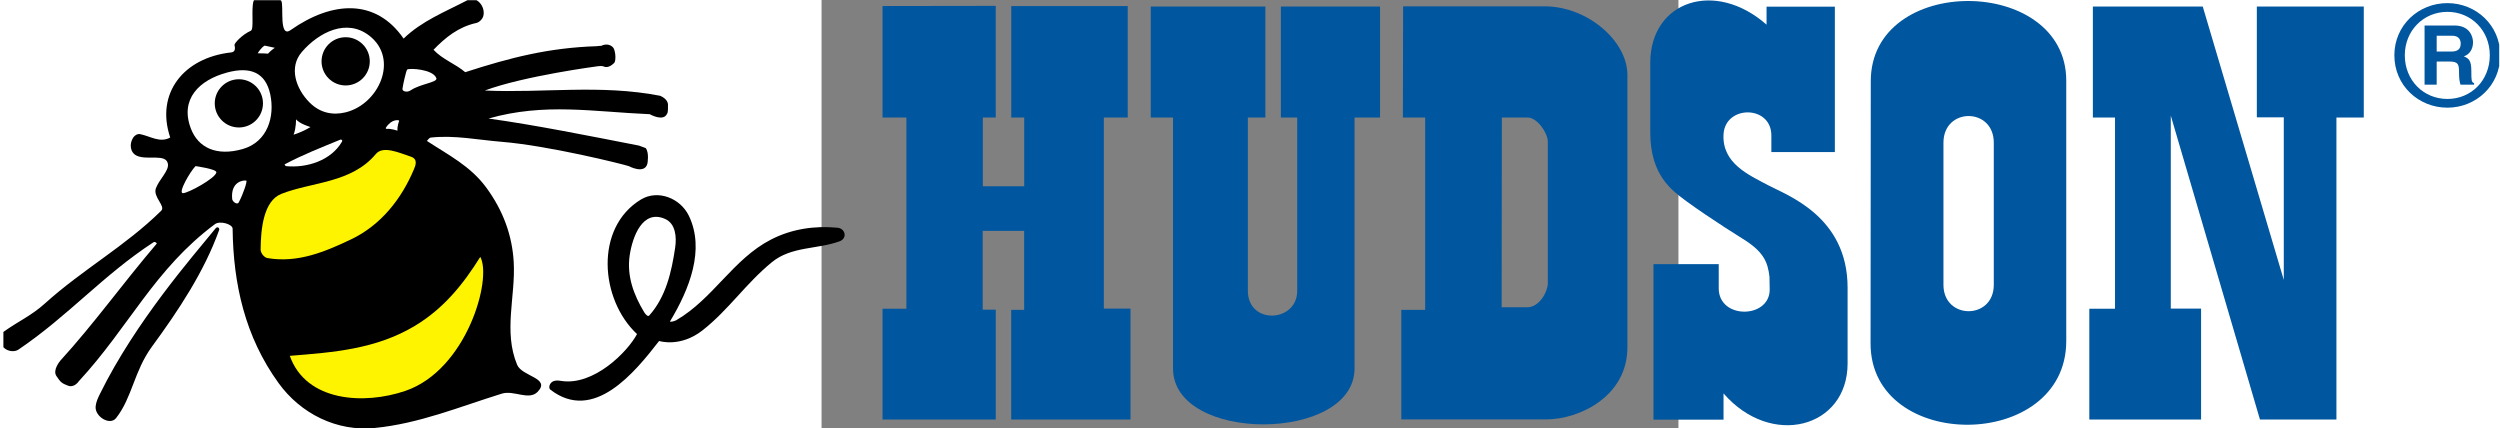 <?xml version="1.0" encoding="UTF-8" standalone="no"?>
<svg
   xmlns:dc="http://purl.org/dc/elements/1.1/"
   xmlns:cc="http://creativecommons.org/ns#"
   xmlns:rdf="http://www.w3.org/1999/02/22-rdf-syntax-ns#"
   xmlns:svg="http://www.w3.org/2000/svg"
   xmlns="http://www.w3.org/2000/svg"
   xmlns:sodipodi="http://sodipodi.sourceforge.net/DTD/sodipodi-0.dtd"
   xmlns:inkscape="http://www.inkscape.org/namespaces/inkscape"
   id="svgRoot"
   viewBox="0 0 200 100"
   xml:space="preserve"
   sodipodi:version="0.32"
   inkscape:version="0.46"
   width="256"
   height="43.872"
   sodipodi:docname="Hudson.svg"
   inkscape:output_extension="org.inkscape.output.svg.inkscape"
   version="1.0"><rect x="0" y="0" width="200" height="100" fill="#808080" stroke="none"/><sodipodi:namedview
   inkscape:window-height="712"
   inkscape:window-width="1024"
   inkscape:pageshadow="2"
   inkscape:pageopacity="0.0"
   guidetolerance="10.0"
   gridtolerance="10.0"
   objecttolerance="10.0"
   borderopacity="1.0"
   bordercolor="#666666"
   pagecolor="#ffffff"
   id="base"
   showgrid="false"
   inkscape:zoom="3.625"
   inkscape:cx="128"
   inkscape:cy="21.93622"
   inkscape:window-x="-4"
   inkscape:window-y="-4"
   inkscape:current-layer="svgRoot" />
<defs
   id="defs3"><inkscape:perspective
   sodipodi:type="inkscape:persp3d"
   inkscape:vp_x="0 : 526.18109 : 1"
   inkscape:vp_y="0 : 1000 : 0"
   inkscape:vp_z="744.09448 : 526.18109 : 1"
   inkscape:persp3d-origin="372.04724 : 350.78739 : 1"
   id="perspective126" />
</defs>
<g
   id="g2563"
   transform="matrix(1.456,0,0,1.456,-45.634,9.7343682e-7)"><path
     d="M 41.115,0.968 L 41.115,18.838 L 44.942,18.838 L 44.942,49.493 L 41.115,49.493 L 41.115,67.256 L 59.267,67.256 L 59.267,49.643 L 57.17,49.643 L 57.17,37.013 L 63.817,37.013 L 63.817,49.67 L 61.744,49.67 L 61.744,67.256 L 80.867,67.256 L 80.867,49.469 L 76.591,49.469 L 76.591,18.838 L 80.422,18.838 L 80.422,0.968 L 61.754,0.968 L 61.754,18.838 L 63.83,18.838 L 63.83,29.861 L 57.194,29.861 L 57.194,18.838 L 59.263,18.838 L 59.263,0.941 L 41.115,0.968 z"
     class="ps00 ps10"
     id="path61"
     style="fill:#00569f;fill-rule:nonzero;stroke:none;stroke-width:1;stroke-linecap:butt;stroke-linejoin:miter;stroke-miterlimit:10;stroke-dasharray:none" /><path
     d="M 84.112,1.045 L 102.488,1.045 L 102.488,18.838 L 99.682,18.838 L 99.682,46.61 C 99.682,52.121 107.594,51.716 107.594,46.61 L 107.594,18.838 L 104.972,18.838 L 104.972,1.045 L 120.87,1.045 L 120.87,18.838 L 116.782,18.838 L 116.782,59.066 C 116.779,70.953 87.684,71.083 87.684,59.066 L 87.684,18.838 L 84.112,18.838 L 84.112,1.045"
     class="ps00 ps10"
     id="path63"
     style="fill:#00569f;fill-rule:nonzero;stroke:none;stroke-width:1;stroke-linecap:butt;stroke-linejoin:miter;stroke-miterlimit:10;stroke-dasharray:none" /><path
     d="M 235.141,18.838 L 235.141,1.045 L 252.754,1.045 L 265.746,44.872 L 265.746,18.808 L 261.426,18.808 L 261.426,1.045 L 278.57,1.045 L 278.57,18.838 L 274.184,18.838 L 274.184,67.256 L 261.928,67.256 L 247.631,18.53 L 247.631,49.469 L 252.486,49.469 L 252.486,67.256 L 234.572,67.256 L 234.572,49.493 L 238.691,49.493 L 238.691,18.838 L 235.141,18.838 z"
     class="ps00 ps10"
     id="path65"
     style="fill:#00569f;fill-rule:nonzero;stroke:none;stroke-width:1;stroke-linecap:butt;stroke-linejoin:miter;stroke-miterlimit:10;stroke-dasharray:none" /><g
     transform="matrix(3.348,0,0,-3.348,-166.131,232.386)"
     id="q3"
     class="ps00 ps10"
     style="fill:#00569f;fill-rule:nonzero;stroke:none;stroke-width:1;stroke-linecap:butt;stroke-linejoin:miter;stroke-miterlimit:10;stroke-dasharray:none">
<clipPath
   id="clp3"
   clip-rule="nonzero">
<path
   d="M 19.807,69.402 L 139.31,69.402 L 139.31,39.683 L 19.807,39.683 L 19.807,69.402 z"
   id="path69" />
</clipPath>
<g
   clip-path="url(#clp3)"
   id="g71">
<path
   d="M 99.264,60.849 C 98.928,61.337 98.662,62.026 98.662,63.075 L 98.662,66.399 C 98.662,69.372 101.77,70.4 104.23,68.229 L 104.23,69.09 L 107.5,69.09 L 107.5,62.13 L 104.46,62.13 L 104.46,62.923 C 104.46,64.389 102.25,64.386 102.17,62.984 C 102.09,61.582 103.39,61.032 104.3,60.544 C 105.22,60.056 108.11,59.049 108.11,55.635 L 108.11,52.006 C 108.11,48.924 104.46,47.935 102.17,50.573 L 102.17,49.316 L 98.815,49.316 L 98.815,56.763 L 101.94,56.763 L 101.94,55.605 C 101.94,54.106 104.38,54.145 104.38,55.543 L 104.37,56.153 C 104.29,56.885 104.07,57.373 103.08,57.983 C 102.13,58.571 100.34,59.751 99.805,60.239 C 99.624,60.404 99.436,60.6 99.264,60.849"
   class="ps00"
   id="path73"
   style="fill:#00569f;fill-rule:nonzero;stroke:none" />
</g>
</g><path
     d="M 124.567,1.015 L 147.249,1.015 C 154.147,1.015 160.522,6.586 160.522,11.997 L 160.522,55.687 C 160.522,63.536 152.841,67.233 147.477,67.233 L 124.279,67.233 L 124.279,49.67 L 128.106,49.67 L 128.106,18.838 L 124.534,18.838 L 124.567,1.015 M 140.395,18.838 L 140.361,49.262 L 144.45,49.262 C 146.442,49.262 147.765,46.717 147.765,45.418 L 147.765,22.716 C 147.765,21.289 146.044,18.838 144.54,18.838 L 140.395,18.838"
     class="ps00 ps10"
     id="path75"
     style="fill:#00569f;fill-rule:nonzero;stroke:none;stroke-width:1;stroke-linecap:butt;stroke-linejoin:miter;stroke-miterlimit:10;stroke-dasharray:none" /><g
     transform="matrix(3.348,0,0,-3.348,-166.131,232.386)"
     id="q4"
     class="ps00 ps10"
     style="fill:#00569f;fill-rule:nonzero;stroke:none;stroke-width:1;stroke-linecap:butt;stroke-linejoin:miter;stroke-miterlimit:10;stroke-dasharray:none">
<clipPath
   id="clp4"
   clip-rule="nonzero">
<path
   d="M 19.807,69.402 L 139.31,69.402 L 139.31,39.683 L 19.807,39.683 L 19.807,69.402 z"
   id="path79" />
</clipPath>
<g
   clip-path="url(#clp4)"
   id="g81">
<path
   d="M 134.29,66.764 C 134.29,68.202 135.45,69.261 136.83,69.261 C 138.2,69.261 139.36,68.202 139.36,66.764 C 139.36,65.314 138.2,64.255 136.83,64.255 C 135.45,64.255 134.29,65.314 134.29,66.764 M 136.83,64.672 C 137.97,64.672 138.86,65.559 138.86,66.764 C 138.86,67.95 137.97,68.843 136.83,68.843 C 135.69,68.843 134.79,67.95 134.79,66.764 C 134.79,65.559 135.69,64.672 136.83,64.672"
   class="ps00"
   id="path83"
   style="fill:#00569f;fill-rule:nonzero;stroke:none" />
</g>
</g><path
     d="M 288.314,4.088 L 293.102,4.088 C 295.613,4.088 296.082,5.953 296.082,6.77 C 296.082,7.819 295.58,8.716 294.609,9.031 C 295.412,9.376 295.814,9.663 295.814,11.438 C 295.814,12.824 295.814,13.169 296.25,13.327 L 296.25,13.578 L 294.073,13.578 C 293.939,13.126 293.839,12.64 293.839,11.662 C 293.839,10.367 293.772,9.864 292.298,9.864 L 290.256,9.864 L 290.256,13.578 L 288.314,13.578 L 288.314,4.088 M 292.566,8.264 C 293.604,8.264 294.107,7.909 294.107,6.968 C 294.107,6.466 293.872,5.726 292.734,5.726 L 290.256,5.726 L 290.256,8.264 L 292.566,8.264"
     class="ps00 ps10"
     id="path85"
     style="fill:#00569f;fill-rule:nonzero;stroke:none;stroke-width:1;stroke-linecap:butt;stroke-linejoin:miter;stroke-miterlimit:10;stroke-dasharray:none" /><g
     transform="matrix(3.348,0,0,-3.348,-166.131,232.386)"
     id="q5"
     class="ps00 ps10"
     style="fill:#00569f;fill-rule:nonzero;stroke:none;stroke-width:1;stroke-linecap:butt;stroke-linejoin:miter;stroke-miterlimit:10;stroke-dasharray:none">
<clipPath
   id="clp5"
   clip-rule="nonzero">
<path
   d="M 19.807,69.402 L 139.31,69.402 L 139.31,39.683 L 19.807,39.683 L 19.807,69.402 z"
   id="path89" />
</clipPath>
<g
   clip-path="url(#clp5)"
   id="g91">
<path
   d="M 109.22,65.524 C 109.22,70.677 118.58,70.598 118.58,65.548 L 118.58,53.084 C 118.58,47.777 109.21,47.737 109.21,52.961 L 109.22,65.524 M 112.7,55.771 C 112.7,54.09 115.11,54.09 115.11,55.771 L 115.11,61.825 L 115.11,62.578 C 115.11,64.28 112.7,64.28 112.7,62.578 L 112.7,55.771"
   class="ps00"
   id="path93"
   style="fill:#00569f;fill-rule:nonzero;stroke:none" />
</g>
</g><g
     transform="matrix(3.348,0,0,-3.348,-166.131,232.386)"
     id="q6"
     class="ps00 ps10"
     style="fill:#00569f;fill-rule:nonzero;stroke:none;stroke-width:1;stroke-linecap:butt;stroke-linejoin:miter;stroke-miterlimit:10;stroke-dasharray:none">
<clipPath
   id="clp6"
   clip-rule="nonzero">
<path
   d="M 19.807,69.402 L 139.31,69.402 L 139.31,39.683 L 19.807,39.683 L 19.807,69.402 z"
   id="path97" />
</clipPath>
<g
   clip-path="url(#clp6)"
   id="g99">
<path
   d="M 24.224,49.951 C 24.244,50.171 24.346,50.38 24.434,50.557 C 26.141,54.019 28.868,57.126 29.962,58.469 C 30.042,58.579 30.154,58.512 30.143,58.411 C 29.43,56.414 28.198,54.556 26.913,52.803 C 26.065,51.642 25.973,50.366 25.202,49.391 C 24.907,49.017 24.178,49.465 24.224,49.951 M 53.277,53.589 C 54.531,54.571 55.36,55.843 56.612,56.863 C 57.549,57.623 58.777,57.466 59.846,57.857 C 60.227,57.997 60.13,58.471 59.741,58.507 C 58.634,58.611 57.545,58.446 56.561,57.94 C 54.744,57.005 53.798,55.108 52.02,54.075 C 51.947,54.032 51.692,53.966 51.732,54.032 C 52.656,55.567 53.409,57.46 52.629,59.078 C 52.223,59.921 51.145,60.35 50.332,59.856 C 48.107,58.507 48.373,55.068 50.146,53.415 C 49.711,52.585 48.076,50.91 46.492,51.175 C 46.373,51.195 46.246,51.2 46.14,51.157 C 45.963,51.085 45.885,50.84 46,50.751 C 48.074,49.151 50.042,51.586 51.204,53.084 C 51.204,53.084 52.209,52.755 53.277,53.589 M 50.494,54.454 C 49.983,55.293 49.647,56.208 49.797,57.197 C 49.928,58.059 50.404,59.402 51.485,58.93 C 51.994,58.708 52.049,58.066 51.972,57.55 C 51.799,56.383 51.527,55.191 50.731,54.303 C 50.672,54.237 50.562,54.342 50.494,54.454 M 22.531,52.137 C 22.531,52.137 22.149,51.696 22.347,51.404 C 22.545,51.11 22.599,51.058 22.902,50.943 C 23.206,50.828 23.419,51.157 23.419,51.157 C 25.825,53.76 27.038,56.519 29.933,58.676 C 30.174,58.856 30.78,58.68 30.783,58.46 C 30.813,55.828 31.37,53.3 32.979,51.074 C 34.049,49.591 35.78,48.742 37.58,48.918 C 39.717,49.127 41.622,49.926 43.672,50.562 C 44.252,50.742 44.969,50.215 45.389,50.651 C 46.029,51.319 44.642,51.374 44.405,51.946 C 43.742,53.539 44.334,55.218 44.243,56.848 C 44.173,58.138 43.737,59.323 42.935,60.42 C 42.17,61.467 41.099,61.996 40.085,62.663 C 40.145,62.722 40.2,62.816 40.266,62.823 C 41.414,62.948 42.523,62.713 43.658,62.621 C 45.917,62.438 49.493,61.546 49.758,61.454 C 49.758,61.454 50.519,61.042 50.646,61.587 C 50.646,61.587 50.739,62.098 50.561,62.321 L 50.237,62.44 C 47.837,62.908 45.281,63.423 43.036,63.735 C 45.721,64.5 48.048,64.058 50.759,63.942 C 50.759,63.942 51.42,63.558 51.589,63.976 C 51.589,63.976 51.64,63.976 51.629,64.396 C 51.623,64.689 51.246,64.826 51.246,64.826 C 48.386,65.379 45.657,64.948 42.857,65.076 C 44.75,65.779 48.276,66.24 48.276,66.24 C 48.48,66.266 48.55,66.228 48.55,66.228 C 48.675,66.165 48.857,66.202 49.053,66.397 C 49.136,66.48 49.132,66.886 49.032,67.088 C 48.969,67.213 48.734,67.368 48.424,67.213 C 48.446,67.224 48.208,67.198 48.208,67.198 C 45.934,67.124 44.092,66.658 41.921,65.954 C 41.446,66.358 40.833,66.563 40.402,67.027 C 40.963,67.61 41.597,68.125 42.45,68.31 C 42.594,68.341 42.75,68.499 42.787,68.644 C 42.903,69.094 42.469,69.629 42.029,69.402 C 40.962,68.845 39.846,68.412 38.97,67.563 C 37.641,69.488 35.555,69.372 33.557,67.968 C 32.98,67.563 33.249,69.195 33.11,69.371 C 32.972,69.547 31.86,69.611 31.784,69.356 C 31.662,68.95 31.819,68.01 31.656,67.939 C 31.216,67.741 30.853,67.325 30.872,67.254 C 30.924,67.049 30.888,66.919 30.708,66.9 C 28.444,66.649 27.08,64.947 27.795,62.826 C 27.307,62.554 26.848,62.886 26.361,62.987 C 26.229,63.014 26.093,62.933 26.02,62.818 C 25.827,62.519 25.871,62.102 26.197,61.953 C 26.702,61.722 27.606,62.077 27.686,61.557 C 27.737,61.232 27.269,60.82 27.111,60.4 C 26.953,59.986 27.589,59.54 27.366,59.322 C 25.65,57.627 23.612,56.518 21.796,54.88 C 21.14,54.288 20.524,54.032 19.807,53.517 C 19.549,53.332 19.641,52.921 19.854,52.74 C 20.045,52.578 20.348,52.549 20.529,52.672 C 22.931,54.298 24.573,56.231 26.996,57.812 C 27.071,57.861 27.164,57.761 27.15,57.746 C 25.427,55.72 24.19,53.96 22.517,52.123 M 30.005,61.159 C 29.982,60.888 28.653,60.157 28.404,60.161 C 28.153,60.166 28.746,61.191 29.007,61.457 C 29.007,61.457 30.02,61.317 30.005,61.159 M 40.538,65.668 C 40.613,65.463 39.776,65.402 39.31,65.086 C 39.129,64.964 38.903,65.039 38.915,65.154 C 38.929,65.305 39.093,66.044 39.142,66.08 C 39.246,66.158 40.379,66.1 40.538,65.668 M 31.074,59.715 C 31.006,59.588 30.776,59.748 30.762,59.881 C 30.679,60.736 31.322,60.792 31.436,60.762 C 31.498,60.744 31.294,60.128 31.074,59.715 M 38.12,63.292 C 38.397,63.729 38.723,63.651 38.723,63.651 C 38.723,63.651 38.765,63.651 38.753,63.605 C 38.753,63.605 38.665,63.405 38.675,63.154 C 38.675,63.154 38.352,63.264 38.167,63.239 C 38.104,63.23 38.12,63.292 38.12,63.292"
   class="ps02 ps10"
   id="path101"
   style="fill:#000000;fill-rule:nonzero;stroke:none;stroke-width:1;stroke-linecap:butt;stroke-linejoin:miter;stroke-miterlimit:10;stroke-dasharray:none" />
</g>
</g><path
     d="M -63.931,11.619 C -60.221,10.628 -57.784,11.619 -57.034,15.135 C -56.287,18.651 -57.429,22.739 -61.46,23.894 C -65.656,25.09 -68.596,23.677 -69.764,20.603 C -71.562,15.888 -68.421,12.818 -63.931,11.619"
     class="ps03 ps10"
     id="path103"
     style="fill:#ffffff;fill-rule:nonzero;stroke:none;stroke-width:1;stroke-linecap:butt;stroke-linejoin:miter;stroke-miterlimit:10;stroke-dasharray:none" /><path
     d="M -50.722,16.444 C -49.051,18.122 -46.995,18.51 -44.952,18.008 C -39.612,16.695 -36.347,9.449 -41.155,5.719 C -44.778,2.903 -49.238,5.146 -51.987,8.348 C -54.077,10.782 -52.965,14.204 -50.722,16.444"
     class="ps03 ps10"
     id="path105"
     style="fill:#ffffff;fill-rule:nonzero;stroke:none;stroke-width:1;stroke-linecap:butt;stroke-linejoin:miter;stroke-miterlimit:10;stroke-dasharray:none" /><path
     d="M -54.499,26.633 C -51.174,26.955 -47.303,25.749 -45.542,22.719 C -45.394,22.458 -45.656,22.327 -45.796,22.384 C -49.004,23.707 -51.803,24.792 -54.763,26.365 C -54.562,26.462 -54.71,26.613 -54.499,26.633"
     class="ps03 ps10"
     id="path107"
     style="fill:#ffffff;fill-rule:nonzero;stroke:none;stroke-width:1;stroke-linecap:butt;stroke-linejoin:miter;stroke-miterlimit:10;stroke-dasharray:none" /><path
     d="M -62.066,20.435 C -59.933,20.435 -58.202,18.704 -58.202,16.565 C -58.202,14.435 -59.933,12.704 -62.066,12.704 C -64.199,12.704 -65.934,14.435 -65.934,16.565 C -65.934,18.704 -64.199,20.435 -62.066,20.435"
     class="ps02 ps10"
     id="path109"
     style="fill:#000000;fill-rule:nonzero;stroke:none;stroke-width:1;stroke-linecap:butt;stroke-linejoin:miter;stroke-miterlimit:10;stroke-dasharray:none" /><path
     d="M -44.949,13.698 C -42.82,13.698 -41.082,11.967 -41.082,9.834 C -41.082,7.698 -42.82,5.967 -44.949,5.967 C -47.085,5.967 -48.813,7.698 -48.813,9.834 C -48.813,11.967 -47.085,13.698 -44.949,13.698"
     class="ps02 ps10"
     id="path111"
     style="fill:#000000;fill-rule:nonzero;stroke:none;stroke-width:1;stroke-linecap:butt;stroke-linejoin:miter;stroke-miterlimit:10;stroke-dasharray:none" /><path
     d="M -57.398,8.602 C -57.398,8.602 -58.202,8.538 -59.046,8.538 C -59.046,8.538 -58.52,7.624 -57.928,7.31 L -56.31,7.661 C -56.977,8.12 -57.398,8.602 -57.398,8.602"
     class="ps03 ps10"
     id="path113"
     style="fill:#ffffff;fill-rule:nonzero;stroke:none;stroke-width:1;stroke-linecap:butt;stroke-linejoin:miter;stroke-miterlimit:10;stroke-dasharray:none" /><path
     d="M -53.293,21.587 C -53.293,21.587 -51.927,21.202 -50.591,20.362 C -50.591,20.362 -52.309,19.866 -52.905,19.133 C -52.905,19.133 -52.871,20.499 -53.293,21.587"
     class="ps03 ps10"
     id="path115"
     style="fill:#ffffff;fill-rule:nonzero;stroke:none;stroke-width:1;stroke-linecap:butt;stroke-linejoin:miter;stroke-miterlimit:10;stroke-dasharray:none" /><path
     d="M -23.369,41.179 C -26.091,45.565 -29.262,49.486 -33.856,52.238 C -40.121,56.002 -47.018,56.491 -53.903,57.043 C -51.284,64.433 -41.946,64.915 -35.373,62.659 C -25.538,59.29 -21.423,44.694 -23.369,41.179"
     class="ps04 ps10"
     id="path117"
     style="fill:#fff400;fill-rule:nonzero;stroke:none;stroke-width:1;stroke-linecap:butt;stroke-linejoin:miter;stroke-miterlimit:10;stroke-dasharray:none" /><path
     d="M -34.482,25.12 C -36.381,24.49 -38.949,23.298 -40.107,24.688 C -44.032,29.382 -50.337,29.141 -55.252,31.077 C -58.145,32.218 -58.55,36.755 -58.58,39.987 C -58.584,40.536 -58.058,41.269 -57.479,41.373 C -52.627,42.2 -48.244,40.355 -44.079,38.369 C -39.267,36.079 -35.955,31.83 -33.97,27.058 C -33.742,26.509 -33.344,25.501 -34.482,25.12"
     class="ps04 ps10"
     id="path119"
     style="fill:#fff400;fill-rule:nonzero;stroke:none;stroke-width:1;stroke-linecap:butt;stroke-linejoin:miter;stroke-miterlimit:10;stroke-dasharray:none" /><g
     id="xfrm7"
     transform="matrix(669.68,0,0,-334.84,-166.131,232.386)">
<g
   id="frm8"
   transform="scale(1e-2,1e-2)">
</g>
</g></g>
</svg>